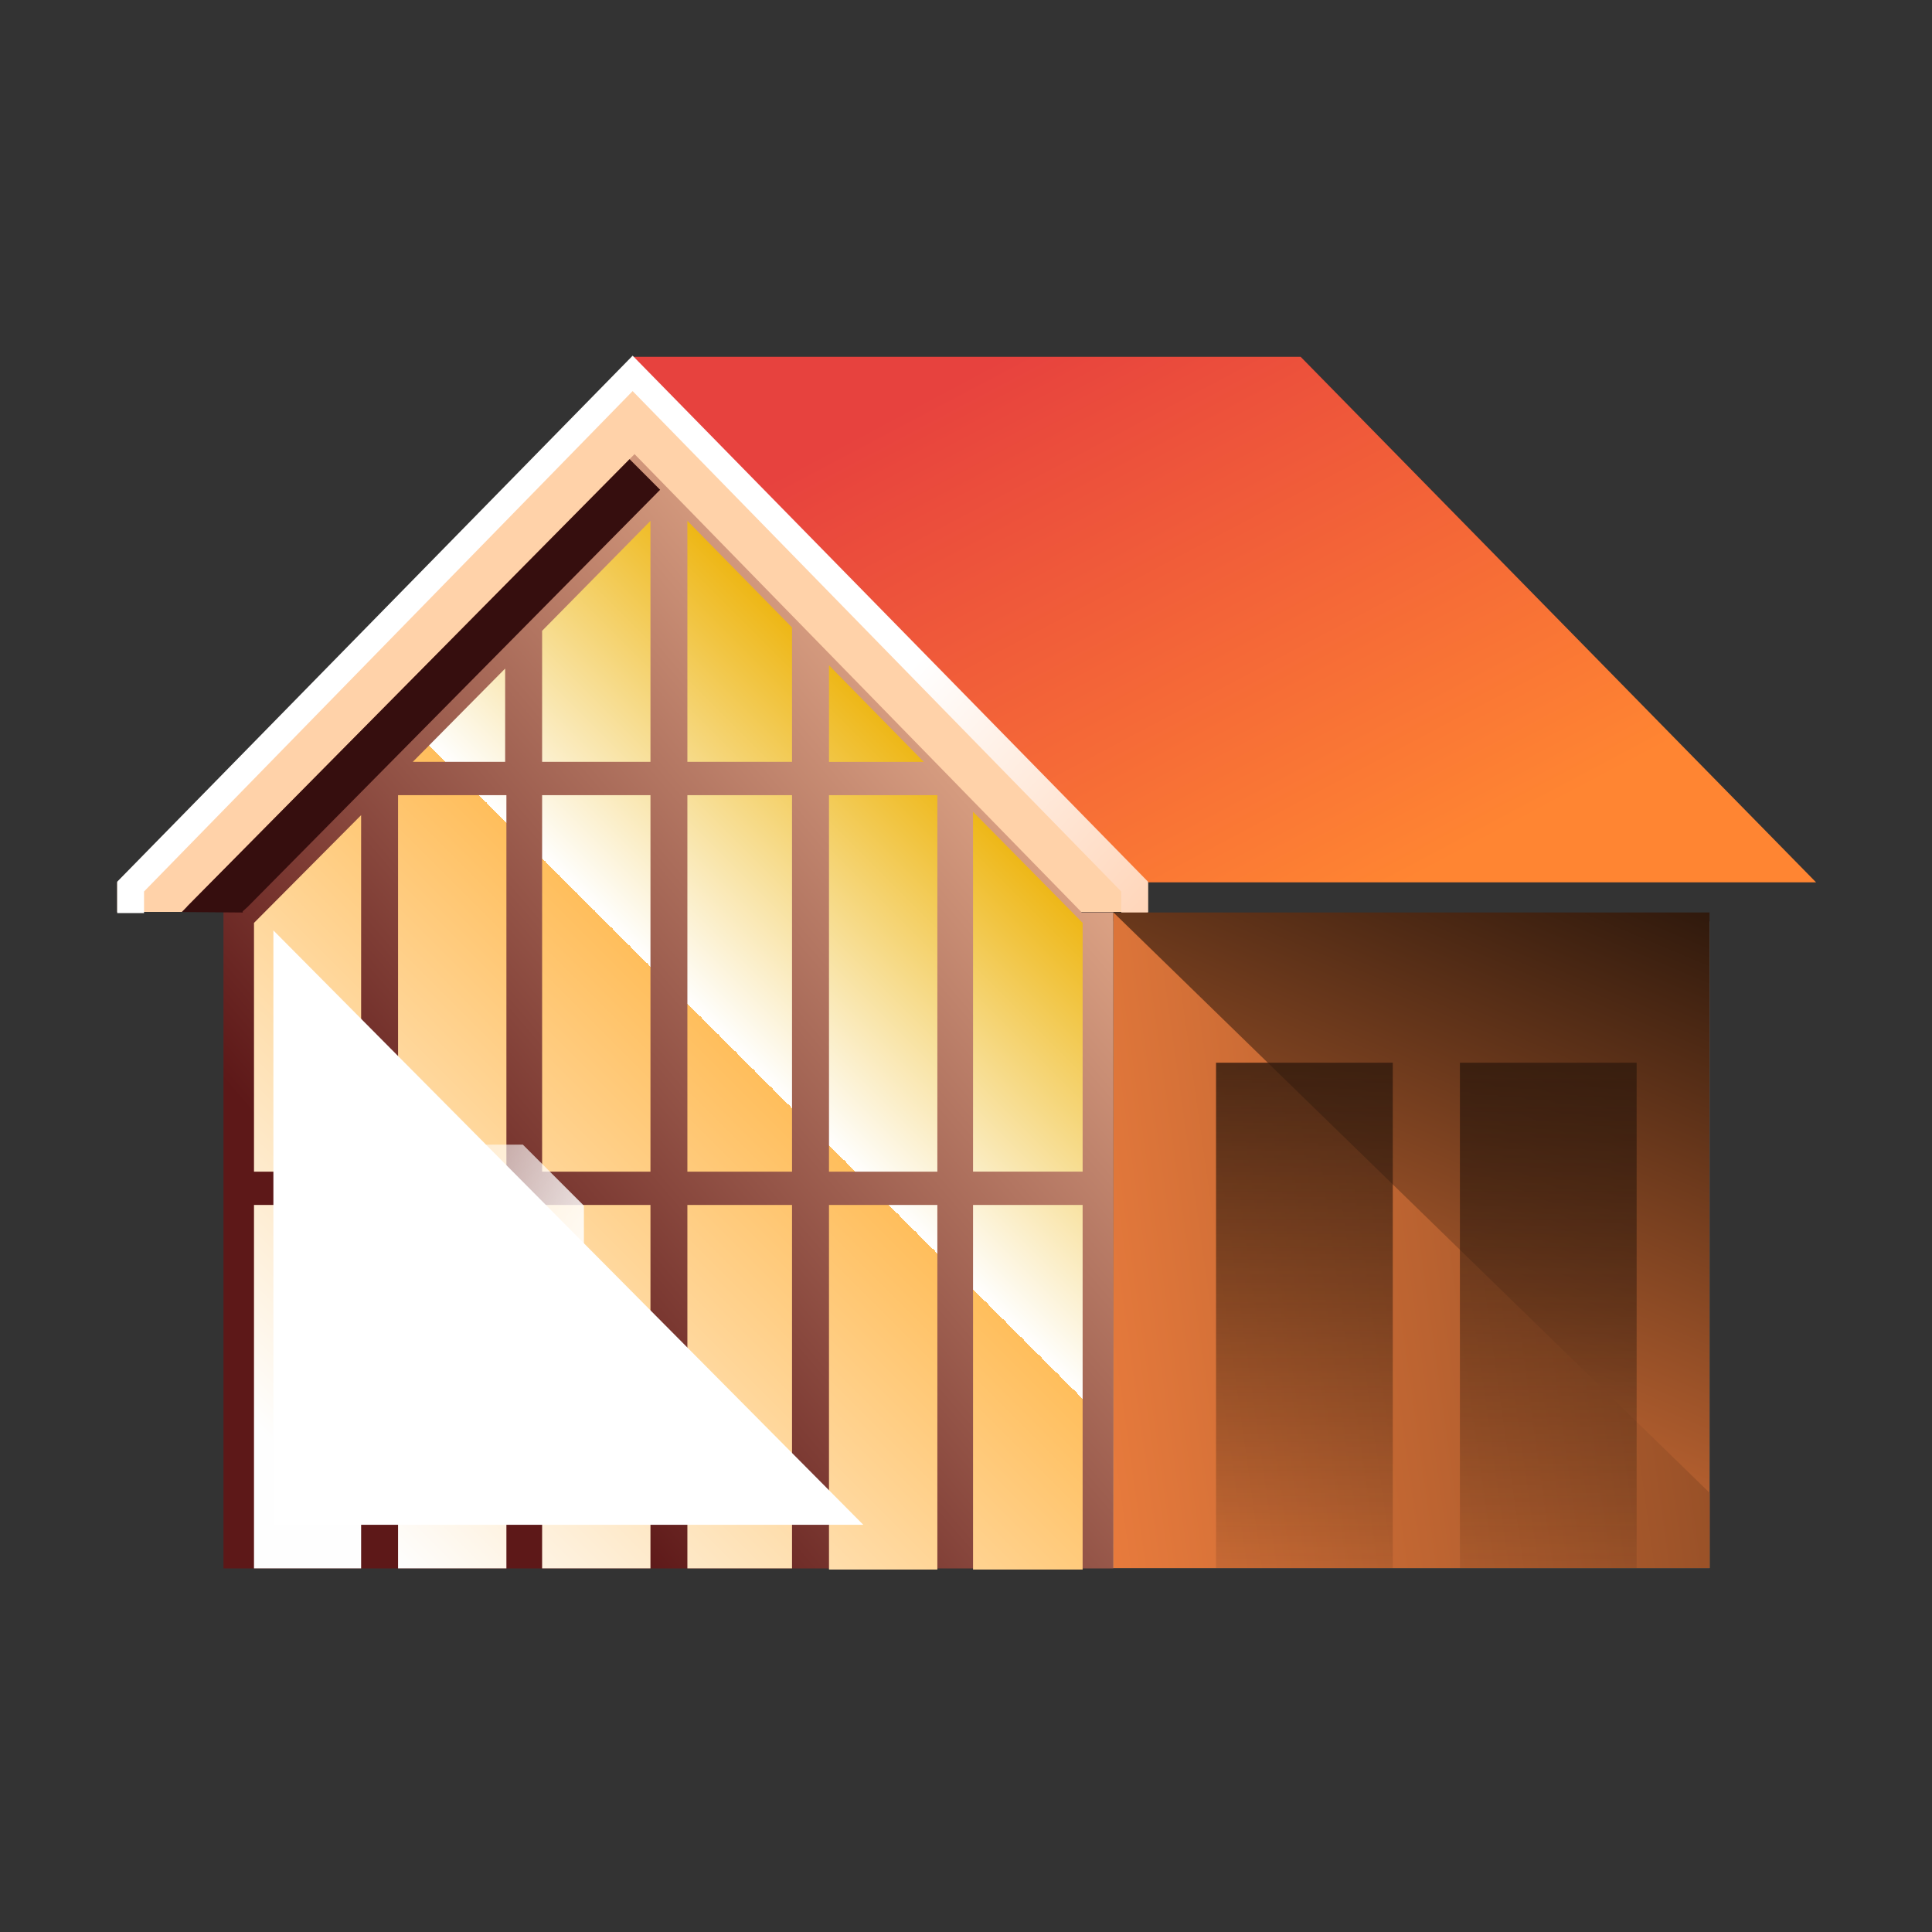 <svg width="150" height="150" viewBox="0 0 150 150" fill="none" xmlns="http://www.w3.org/2000/svg">
<rect x="0" y="0" width="150" height="150" fill="#333333" stroke="none"/>
<path d="M49.116 27.705L9.101 68.505V70.8H89.131V68.505L49.116 27.705Z" fill="#FFD2A9"/>
<path d="M141 68.505H89.129L49.114 27.705H100.985L141 68.505Z" fill="url(#paint0_linear_4379_87171)"/>
<path d="M49.266 35.258L14.5 70.411L17.35 70.754V121.77H86.448V70.828H83.976L49.266 35.258Z" fill="url(#paint1_linear_4379_87171)"/>
<path fill-rule="evenodd" clip-rule="evenodd" d="M53.368 59.15H61.493V48.717L53.368 40.44V59.15ZM75.547 90.965H84.055V71.65L75.547 63.028V90.965ZM64.363 51.651L71.724 59.153H64.363V51.651ZM53.368 61.737H61.493V90.967H53.368V61.737ZM50.502 61.737H42.09V90.967H50.502V61.737ZM42.09 59.15H50.502V40.44L42.09 48.976V59.15ZM39.22 59.148H32.051L39.22 51.906V59.148ZM30.905 61.737H39.317V90.967H30.905V61.737ZM39.317 93.552H30.905V121.769H39.317V93.552ZM42.09 93.552H50.502V121.769H42.09V93.552ZM61.493 93.552H53.368V121.769H61.493V93.552ZM64.363 93.552H72.776V121.86H64.363V93.552ZM72.776 61.737H64.363V90.967H72.776V61.737ZM28.037 90.967V63.289L19.72 71.653V90.967H28.037ZM28.037 93.552H19.72V121.769H28.037V93.552ZM75.547 93.552H84.055V121.86H75.547V93.552Z" fill="url(#paint2_linear_4379_87171)"/>
<path fill-rule="evenodd" clip-rule="evenodd" d="M18.847 70.847L14.111 70.809L14.502 70.412L48.879 35.648L51.252 38.025L19.228 70.411L18.847 70.754V70.847Z" fill="#360E0E"/>
<path fill-rule="evenodd" clip-rule="evenodd" d="M9.102 68.455L49.117 27.616L89.132 68.455V70.894H87.052V69.215L49.117 30.364L11.183 69.215V70.894H9.102V68.455Z" fill="url(#paint3_linear_4379_87171)"/>
<rect x="86.448" y="71.538" width="46.277" height="50.205" fill="#C4C4C4"/>
<rect x="86.448" y="70.845" width="46.277" height="50.898" fill="url(#paint4_linear_4379_87171)"/>
<path d="M86.448 121.743H132.738V115.907L86.448 70.845V121.743Z" fill="url(#paint5_linear_4379_87171)"/>
<path fill-rule="evenodd" clip-rule="evenodd" d="M108.135 82.509H94.413V121.745H108.135V82.509ZM127.068 82.509H113.347V121.745H127.068V82.509Z" fill="url(#paint6_linear_4379_87171)"/>
<g style="mix-blend-mode:overlay">
<path d="M67.024 118.382L21.226 72.238V118.382H67.024Z" fill="white"/>
</g>
<path fill-rule="evenodd" clip-rule="evenodd" d="M40.593 88.869L45.334 93.61V110.383L23.819 88.869H40.593Z" fill="url(#paint7_linear_4379_87171)"/>
<defs>
<linearGradient id="paint0_linear_4379_87171" x1="70.862" y1="31.397" x2="94.639" y2="76.301" gradientUnits="userSpaceOnUse">
<stop stop-color="#E7423E"/>
<stop offset="1" stop-color="#FF8532"/>
</linearGradient>
<linearGradient id="paint1_linear_4379_87171" x1="60.335" y1="134.297" x2="119.941" y2="83.434" gradientUnits="userSpaceOnUse">
<stop stop-color="#5D1818"/>
<stop offset="1" stop-color="#FFC9A3"/>
</linearGradient>
<linearGradient id="paint2_linear_4379_87171" x1="155.125" y1="46.079" x2="51.889" y2="149.316" gradientUnits="userSpaceOnUse">
<stop offset="0.274" stop-color="#B9FF24"/>
<stop offset="0.357" stop-color="#DDCB11"/>
<stop offset="0.456" stop-color="#EDB309"/>
<stop offset="0.647" stop-color="white"/>
<stop offset="0.647" stop-color="#FFBE5C"/>
<stop offset="0.968" stop-color="#FEFEFE"/>
</linearGradient>
<linearGradient id="paint3_linear_4379_87171" x1="80.839" y1="40.717" x2="138.501" y2="93.358" gradientUnits="userSpaceOnUse">
<stop stop-color="white"/>
<stop offset="1" stop-color="#FF8532"/>
</linearGradient>
<linearGradient id="paint4_linear_4379_87171" x1="86.448" y1="34.893" x2="47.906" y2="126.182" gradientUnits="userSpaceOnUse">
<stop/>
<stop offset="0.766" stop-color="#EE7E3E"/>
</linearGradient>
<linearGradient id="paint5_linear_4379_87171" x1="231.845" y1="170.304" x2="89.027" y2="190.361" gradientUnits="userSpaceOnUse">
<stop/>
<stop offset="0.977" stop-color="#EE7E3E"/>
</linearGradient>
<linearGradient id="paint6_linear_4379_87171" x1="120.207" y1="71.862" x2="120.207" y2="128.172" gradientUnits="userSpaceOnUse">
<stop stop-color="#311A0D"/>
<stop offset="0.443" stop-color="#311A0D" stop-opacity="0.557"/>
<stop offset="1" stop-color="#311A0D" stop-opacity="0"/>
</linearGradient>
<linearGradient id="paint7_linear_4379_87171" x1="46.312" y1="102.613" x2="18.899" y2="88.869" gradientUnits="userSpaceOnUse">
<stop stop-color="white"/>
<stop offset="1" stop-color="white" stop-opacity="0"/>
</linearGradient>
</defs>
</svg>
